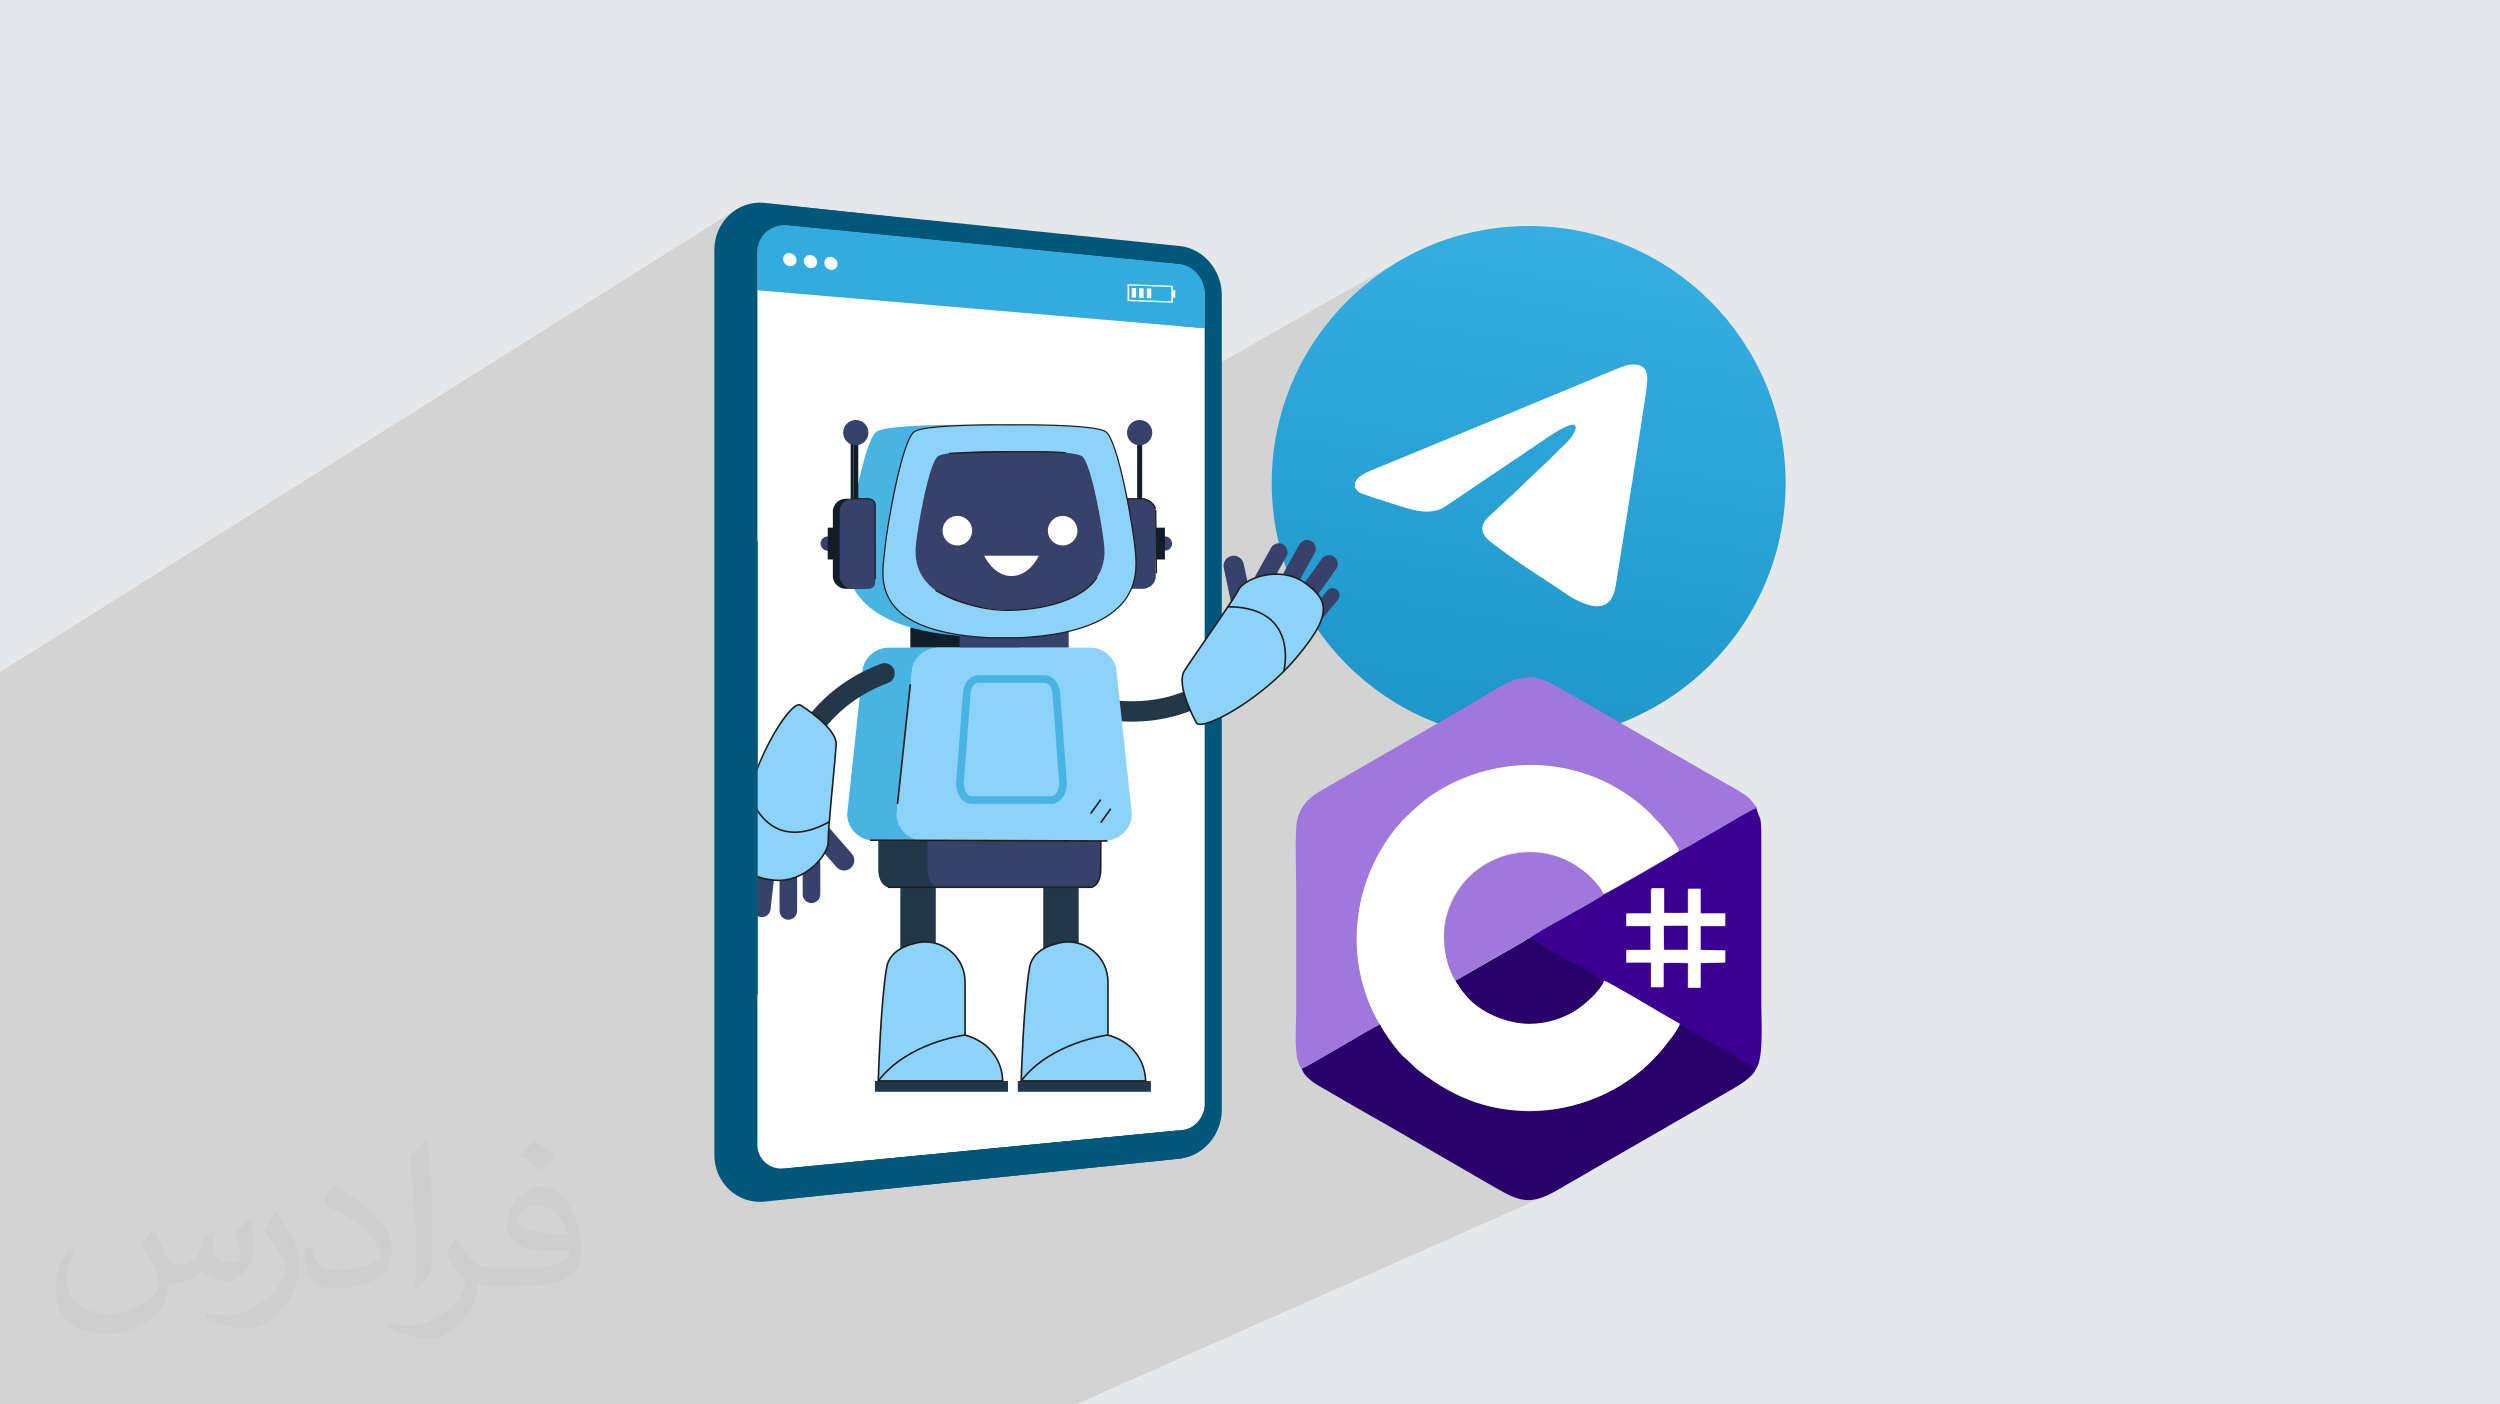 <?xml version="1.0" encoding="UTF-8"?>
<!DOCTYPE svg PUBLIC "-//W3C//DTD SVG 1.1//EN" "http://www.w3.org/Graphics/SVG/1.1/DTD/svg11.dtd">
<!-- Creator: CorelDRAW 2020 (64-Bit) -->
<svg xmlns="http://www.w3.org/2000/svg" xml:space="preserve" width="94.192mm" height="52.917mm" version="1.1" style="shape-rendering:geometricPrecision; text-rendering:geometricPrecision; image-rendering:optimizeQuality; fill-rule:evenodd; clip-rule:evenodd"
viewBox="0 0 9404.92 5283.66"
 xmlns:xlink="http://www.w3.org/1999/xlink"
 xmlns:xodm="http://www.corel.com/coreldraw/odm/2003">
 <defs>
  <style type="text/css">
   <![CDATA[
    .fil17 {fill:#280069}
    .fil16 {fill:#390091}
    .fil18 {fill:#A078DB}
    .fil0 {fill:#E6E7E8}
    .fil4 {fill:white}
    .fil6 {fill:#FEFEFE;fill-rule:nonzero}
    .fil5 {fill:#00577A;fill-rule:nonzero}
    .fil14 {fill:#111E28;fill-rule:nonzero}
    .fil13 {fill:#1D1D1B;fill-rule:nonzero}
    .fil10 {fill:#223749;fill-rule:nonzero}
    .fil8 {fill:#33ABDE;fill-rule:nonzero}
    .fil11 {fill:#374169;fill-rule:nonzero}
    .fil7 {fill:#49263E;fill-rule:nonzero}
    .fil15 {fill:#49B3E2;fill-rule:nonzero}
    .fil12 {fill:#8CD2F9;fill-rule:nonzero}
    .fil9 {fill:white;fill-rule:nonzero}
    .fil2 {fill:#373435;fill-opacity:0.031}
    .fil1 {fill:#2B2A29;fill-opacity:0.102}
    .fil3 {fill:url(#id0)}
   ]]>
  </style>
  <linearGradient id="id0" gradientUnits="userSpaceOnUse" x1="5602.69" y1="2772.19" x2="5898.82" y2="861.59">
   <stop offset="0" style="stop-opacity:1; stop-color:#1E96C8"/>
   <stop offset="1" style="stop-opacity:1; stop-color:#37AEE2"/>
  </linearGradient>
 </defs>
 <g id="Layer_x0020_1">
  <polygon class="fil0" points="-0,0 9404.92,0 9404.92,5283.66 -0,5283.66 "/>
  <path class="fil1" d="M2545.49 5283.66l-36.91 0 -9.01 0 -10.51 0 -10.56 0 -1.93 0 -0.35 0 -6.33 0 -3.59 0 -1.59 0 -0.26 0 -8.75 0 -1.19 0 -25.54 0 -6.83 0 -1.82 0 -8.71 0 -19.24 0 -46.58 0 -3.01 0 -1.81 0 -36.81 0 -1.87 0 -7.52 0 -0.5 0 -1.31 0 -5.44 0 -4.15 0 -7.7 0 -21.19 0 -1.8 0 -18.71 0 -2.95 0 -0.35 0 -0.05 0 -0.36 0 -0.01 0 -0.04 0 -0.01 0 -7.07 0 -0.04 0 -0.01 0 -1.76 0 -0.1 0 -6.08 0 -0.66 0 -2.37 0 -1.07 0 -12.24 0 -19.93 0 -3.57 0 -0.01 0 -1.69 0 -1.55 0 -1.76 0 -19.07 0 -1.69 0 -0.05 0 -17.71 0 -1.75 0 -6.17 0 -1.67 0 -0.05 0 -45.83 0 -1.53 0 -0.13 0 -0.84 0 -1.27 0 -0.44 0 -0.4 0 -25.37 0 -3.1 0 -1.44 0 -25.72 0 -1.09 0 -0.6 0 -3.14 0 -0.33 0 -42.83 0 -0.01 0 -1.61 0 -0.02 0 -5.04 0 -0.1 0 -9.74 0 -11.32 0 -12.53 0 -2.68 0 -6 0 -39.9 0 -63.02 0 -14.54 0 -8.04 0 -1.71 0 -3.39 0 -2.05 0 -3.04 0 -5.85 0 -2.28 0 -0.46 0 -1.97 0 -1.61 0 -58.8 0 -44.92 0 -8.74 0 -23.34 0 -31.92 0 -5.02 0 -48.98 0 -20.26 0 -30.01 0 -0.91 0 -3.77 0 -68.37 0 -4.38 0 -34.77 0 -5.88 0 -19.21 0 -11.32 0 -5.92 0 -6.24 0 -1.24 0 -3.18 0 -1.47 0 -1.48 0 -1.6 0 -8.6 0 -10 0 -9.85 0 -5.35 0 -3.02 0 -8.47 0 -3.68 0 -12.5 0 -120.9 0 -21.46 0 -146.56 0 -6.35 0 -2.73 0 -2.72 0 -13.09 0 -1.62 0 -53.59 0 -9.55 0 -18.31 0 -11.19 0 -5.99 0 -0.34 0 -1.24 0 -3.15 0 -1.39 0 -1.41 0 -16.84 0 -17.6 0 -13.47 0 -3.3 0 -1.39 0 -0.01 0 -12.29 0 -66.99 0 -4.97 0 -20.45 0 -108.99 0 -24.37 0 -5.78 0 -5.73 0 -3.35 0 -5.78 0 -6.17 0 -34.13 0 -2.73 0 -2.72 0 -65.78 0 -66.43 0 -12.84 0 -42.32 0 -6.34 0 -5.17 0 -1.86 0 -35.41 0 -12.8 0 -4.85 0 -18.39 0 -2.58 0 -8.04 0 -33.81 0 -1.1 0 -34.06 0 -2.62 0 -52.42 0 -3.13 0 -2.54 0 -5.67 0 -4.14 0 -3.27 0 -2.46 0 -1.78 0 -2.42 0 -1.88 0 -5.88 0 -14.24 0 -2.67 0 -2.59 0 -29.94 0 0 -8.77 0 -8.14 0 -0.11 0 -22.53 0 -1.23 0 -4.03 0 -4.02 0 -0.41 0 -14.3 0 -2.05 0 -7.41 0 -12.61 0 -5.25 0 -1.61 0 -6.72 0 -0.11 0 -11.78 0 -2.06 0 -5.93 0 -4.12 0 -9.51 0 -11.79 0 -26.47 0 -1.21 0 -3.19 0 -3.08 0 -2.57 0 -0.19 0 -9.26 0 -4.81 0 -1.3 0 -0.66 0 -1.84 0 -3.51 0 -0.01 0 -0.05 0 -0.08 0 -6.44 0 -1.8 0 -6.85 0 -7.07 0 -0.76 0 -3.36 0 -11.21 0 -7.91 0 -8.31 0 -14.91 0 -2.76 0 -3.67 0 -11.14 0 -23.01 0 -1.6 0 -4.74 0 -2 0 -1.37 0 -0.99 0 -3.87 0 -21.19 0 -0.43 0 -6.89 0 -9.03 0 -4.69 0 -9.19 0 -2.19 0 -3.9 0 -0.96 0 -0.43 0 -2.08 0 -0.47 0 -0.16 0 -2.39 0 -0.67 0 -0.57 0 -2.87 0 -6.08 0 -1.92 0 -0.06 0 -1.19 0 -2.92 0 -8.92 0 -5.18 0 -4.5 0 -0.33 0 -3.49 0 -5.58 0 -3.06 0 -1.89 0 -3.82 0 -2.02 0 -1.13 0 -1.33 0 -2.06 0 -1.24 0 -0.56 0 -1.56 0 -1.31 0 -11.07 0 -6.6 0 -1.3 0 -0.87 0 -1.15 0 -0.18 0 -2.51 0 -1.51 0 -0.99 0 -7.18 0 -0.04 0 -7.05 0 -8.12 0 -4.27 0 -0.9 0 -0.99 0 -1.68 0 -0.8 0 -0.68 0 -0.63 0 -1.55 0 -4.57 0 -0.61 0 -1.19 0 -2.46 0 -2.02 0 -5.86 0 -1.8 0 -2.65 0 -1.4 0 -2.45 0 -10.79 0 -2.41 0 -2.43 0 -5.33 0 -0.56 0 -2.45 0 -2.93 0 -0.29 0 -2.23 0 -4.36 0 -7.46 0 -0.42 0 -10.78 0 -4.9 0 -0.05 0 -3.3 0 -7.84 0 -6.36 0 -9.55 0 -5.83 0 -4.88 0 -12.51 0 -10.73 0 -3.84 0 -11.6 0 -2.63 0 -7.86 0 -6.96 0 -1.91 0 -0.14 0 -2.22 0 -2.36 0 -3.95 0 -2.04 0 -2.59 0 -1.73 0 -1.93 0 -0.34 0 -0.6 0 -1.44 0 -3.61 0 -11.69 0 -5.26 0 -1.69 0 -3.79 0 -7.85 0 -2.99 0 -10.78 0 -0.17 0 -16.24 0 -0.31 0 -24.84 0 -13.41 0 -0.25 0 -1.97 0 -2.59 0 -3.57 0 -2.97 0 -0.82 0 -6.27 0 -2.96 0 -4 0 -8.77 0 -1.27 0 -0.63 0 -0.15 0 -0.93 0 -0.96 0 -0.48 0 -15.49 0 -0.21 0 -0.88 0 -6.72 0 -1.51 0 -7.9 0 -0.25 0 -1.15 0 -0.92 0 -0.19 0 -0.25 0 -5.55 0 -1.22 0 -2.74 0 -9.89 0 -6.79 0 -4.13 0 -3.83 0 -23.7 0 -3.47 0 -1.08 0 -1.09 0 -1.93 0 -0.53 0 -3.09 0 -3.15 0 -3.12 0 -3.14 0 -16.25 0 -1.69 0 -0.63 0 -10.76 0 -2.09 0 -4.66 0 -6.7 0 -0.13 0 -2.96 0 -26.93 0 -10.36 0 -27.61 0 -11.9 0 -14.6 0 -1.39 0 -6.95 0 -68.22 0 -7.89 0 -7.05 0 -8.55 0 -10.63 0 -5.09 0 -7.23 0 -0.48 0 -1.38 0 -7.43 0 -2.32 0 -1.2 0 -27.68 0 -1.24 0 -2.89 0 -1.82 0 -18.3 0 -1.12 0 -1.14 0 -0.78 0 -3.85 0 -1.1 0 -3.53 0 -59.28 0 -13.37 0 -43.17 0 -13.76 0 -8.83 0 -0.31 0 -28.51 0 -3.61 0 -7.95 0 -1.27 0 -3.99 0 -2.34 0 -2.06 0 -2.02 0 -2.64 0 -3.35 0 -8.87 0 -0.38 0 -5.84 0 -1.19 0 -0.83 0 -4.63 0 -3.77 0 -4.68 0 -16.36 0 -1.62 0 -1.33 0 -2.59 0 -1.61 0 -1.34 0 -6.29 0 -2.23 0 -4.64 0 -13.2 0 -1.65 0 -1.69 0 -4.18 0 -1.79 0 -2.23 0 -0.52 0 -4.67 0 -37.86 0 -8.89 0 -4.56 0 -1.88 0 -0.52 0 -2.39 0 -11.3 0 -0.69 0 -5.32 0 -1.33 0 -3.05 0 -4.31 0 -1.73 0 -0.38 0 -8.89 0 -1.7 0 -4.29 0 -8.88 0 -7.52 0 -4.61 0 -6.92 0 -0.59 0 -8.56 0 -3.3 0 -3.45 0 -5.11 0 -8.6 0 -9.79 0 -39.83 0 -6.69 0 -538.39 0 -0.48 0 -0.01 0 -4.41 0 -8.28 0 -0.02 0 -28.96 0 -5.98 0 -0.47 0 -0.03 0 -4.49 0 -0.01 0 -0.16 0 -8.21 0 -0.01 0 -26.12 0 -0.75 0 -2.39 0 -6.18 0 -0.51 0 -0.02 0 -4.44 0 -0.12 0 -8.46 0 -0.01 0 -29.55 0 -11.19 0 -29.26 0 -62.79 0 -6.57 0 -0.98 0 -0.96 0 -2.88 0 -12.75 0 -1.75 0 -14.49 0 -0.43 0 -5.49 0 -17.23 0 -9.09 0 -36.29 0 -53.11 2771.28 -1741.56 -14.62 10.07 -13.48 11.5 -12.27 12.83 -10.94 14.05 -9.54 15.14 -8.01 16.13 -6.41 17 -3.01 11.36 146.83 -91.95 -13.49 10.55 -12.26 11.88 -10.94 13.12 -9.54 14.28 -8.01 15.35 -6.41 16.35 -2.28 8.37 65.69 -41.02 16.64 -4.38 21.18 0.01 40.23 3.98 8.98 -2.33 10.95 -1.67 11.33 -0.58 11.67 0.58 1473.05 145.73 9.79 1.49 9.5 2.48 9.17 3.4 8.78 4.27 8.35 5.09 7.87 5.85 7.34 6.56 6.77 7.21 6.15 7.81 5.48 8.35 4.77 8.84 4 9.26 3.21 9.64 2.35 9.95 1.44 10.2 0.49 10.42 0 130.37 0 163.85 757.88 -431.67 -40.48 23.28 -39.23 25.14 -37.89 26.95 -36.52 28.71 -35.08 30.38 -33.57 32 -32.01 33.58 -30.38 35.08 -28.7 36.51 -26.95 37.9 -25.15 39.22 -23.27 40.49 -21.35 41.68 -19.36 42.83 -17.3 43.9 -15.2 44.91 -13.03 45.88 -10.79 46.77 -8.5 47.61 -6.15 48.38 -3.73 49.1 -1.26 49.74 1.26 49.74 3.73 49.1 6.15 48.38 0.24 1.37 337.63 -184.08 9.82 -5.03 9.96 -4.54 9.78 -4.08 9.85 -3.97 9.89 -3.98 9.91 -4.01 9.91 -4.03 9.88 -4.06 9.85 -4.07 9.78 -4.11 9.7 -4.13 10.08 -3.95 10.09 -4.04 10.1 -4.11 10.09 -4.16 10.07 -4.19 10.04 -4.2 9.99 -4.2 9.94 -4.18 240.62 -99.21 15.09 -6.27 15.08 -6.26 15.09 -6.25 15.07 -6.25 15.07 -6.24 15.07 -6.23 15.06 -6.23 15.06 -6.23 15.06 -6.22 15.05 -6.21 15.05 -6.21 15.04 -6.21 15.04 -6.21 15.04 -6.21 15.04 -6.2 15.03 -6.21 15.03 -6.21 15.03 -6.2 15.03 -6.21 15.03 -6.21 15.02 -6.21 15.03 -6.22 15.02 -6.22 15.02 -6.23 15.02 -6.23 15.02 -6.23 15.02 -6.24 15.02 -6.25 15.01 -6.25 15.02 -6.27 15.02 -6.27 15.02 -6.28 8.78 -3.71 10.08 -4.28 10.97 -4.59 11.4 -4.63 11.4 -4.39 10.97 -3.9 10.08 -3.14 8.78 -2.1 13.59 -1.78 12.49 -0.03 11.25 1.79 9.87 3.69 8.36 5.67 6.69 7.72 4.88 9.84 2.95 12.03 0.76 10.41 -0.25 12.35 -1.05 13.68 -1.62 14.37 -1.96 14.43 -2.09 13.85 -1.97 12.66 -1.64 10.82 -1.78 12.26 -1.81 12.28 -1.84 12.28 -1.86 12.28 -1.87 12.28 -1.9 12.27 -1.91 12.25 -1.92 12.24 -1.93 12.32 -1.91 12.29 -1.9 12.29 -1.89 12.27 -1.88 12.29 -1.88 12.29 -1.89 12.32 -1.9 12.34 -1.43 9.01 -2.02 12.54 -2.4 14.81 -2.53 15.79 -2.44 15.51 -2.13 13.93 -1.57 11.09 -0.8 6.98 -1.72 8.75 -1.93 11.03 -2.05 12.61 -2.09 13.48 -2.08 13.65 -1.97 13.11 -1.79 11.87 -1.54 9.91 -45.92 288.16 -1.72 10.43 -2.07 10.61 -2.61 10.59 -3.33 10.32 -4.25 9.86 -5.37 9.17 -6.66 8.25 -8.16 7.11 -10.2 5.92 -753.76 386.74 8.13 4.67 41.69 21.35 42.82 19.36 14.2 5.6 275.69 -140.49 -10.47 5.38 -10.68 5.72 -10.78 5.98 -10.75 6.13 -10.61 6.2 -10.36 6.17 -9.99 6.05 -9.51 5.83 -8.9 5.53 -8.19 5.12 -7.35 4.62 -148.26 85.55 9.88 3.89 44.91 15.2 45.88 13.03 46.77 10.79 47.61 8.5 48.38 6.15 49.1 3.73 49.74 1.26 49.74 -1.26 49.1 -3.73 48.38 -6.15 47.61 -8.5 46.77 -10.79 45.88 -13.03 44.91 -15.2 43.9 -17.3 42.83 -19.36 -385.75 191.89 24.23 1.36 24.2 2.27 24.12 3.16 24 4.05 23.85 4.95 23.69 5.86 23.48 6.75 23.26 7.66 23.01 8.57 22.74 9.48 22.42 10.37 22.09 11.29 21.73 12.2 21.34 13.11 20.92 14.02 20.48 14.94 20 15.86 15.13 12.82 11.28 10.02 8.47 8.02 6.69 6.84 5.98 6.48 6.29 6.94 7.65 8.21 10.05 10.28 8.96 9.49 10.47 12.03 11.33 13.84 11.53 14.93 11.08 15.29 9.97 14.92 2.41 4.06 289.88 -138.96 -7.51 3.65 -8.91 4.65 -10.04 5.48 -10.9 6.13 -11.53 6.6 -3 1.74 47.36 -22.7 7.76 -3.64 6.15 -2.47 4.28 -1.11 -80.05 38.36 -6.34 3.71 -11.8 6.94 -11.36 6.7 -10.67 6.27 -9.73 5.67 -8.51 4.9 -7.04 3.93 -5.3 2.81 -9.34 5.07 -9.19 5.07 -9.04 5.08 -8.94 5.07 -8.84 5.07 -8.78 5.08 -8.73 5.07 -8.71 5.07 -8.4 5.23 -9.07 5.46 -9.54 5.55 -9.75 5.51 -9.76 5.32 -9.53 5.01 -9.07 4.55 -5.97 2.86 1.45 3.02 8.31 -3.96 -15.41 7.37 -9.35 5.73 -14.31 8.58 -18.03 10.66 -21.02 12.34 -23.25 13.57 -24.75 14.37 -25.51 14.74 -25.54 14.67 -24.82 14.17 -23.36 13.23 -21.17 11.86 -18.23 10.06 -14.57 7.82 -10.14 5.16 -3.3 1.58 0.23 0.48 -7.76 5.8 -11.97 7.76 -15.58 9.45 -18.53 10.83 -20.86 11.91 -22.58 12.71 -23.64 13.21 -24.09 13.41 -23.91 13.32 -23.11 12.93 -21.67 12.26 -19.6 11.28 -16.89 10 -13.58 8.45 -9.62 6.6 -5.04 4.43 -0.96 0.46 4.67 2.16 6.74 3.41 7.68 4.11 8.47 4.72 2.77 1.59 428.89 -203.98 46.41 0 0 44.94 90.86 -43.01 46.41 0 0 92.82 92.8 0 0 46.4 -1.93 0.9 0 1.02 -90.87 42.42 0 46.54 92.8 1.93 0 44.47 -1.93 0.89 0 1.03 -90.87 42.02 0 50.81 -1.95 0.9 0 1.02 -177.56 81.81 0.41 0.24 20.32 11.94 18.86 11.02 16.94 9.81 14.58 8.28 11.72 6.45 6.69 3.59 4.42 2.33 2.62 1.42 1.26 0.88 0.34 0.7 -0.1 0.87 -0.11 1.42 0.03 0.19 8.05 -3.68 -1.2 1.67 -0.5 0.53 1.86 1.91 4.6 3.4 6.75 4.49 8.58 5.39 10.02 6.1 11.14 6.64 11.91 6.98 12.33 7.14 12.39 7.12 12.11 6.91 11.48 6.52 10.5 5.95 9.19 5.18 7.51 4.24 5.48 3.12 3.12 1.81 133.42 77.35 3.04 1.68 1.98 0.89 1.18 0.39 0.58 0.19 0.22 0.27 0.08 0.66 0.17 1.34 0.5 2.32 -983.66 440.52 7.2 4.16 18.48 10.57 17.13 9.26 16 7.9 15.07 6.53 14.33 5.15 13.79 3.75 13.45 2.34 13.33 0.9 13.39 -0.54 13.66 -2.02 14.13 -3.49 14.81 -5 15.68 -6.52 -1771.81 786.36 -242.66 0 -15.5 0 -22.73 0 -276.78 0 -31.39 0 -0.29 0 -96.8 0 -33.24 0 -3.82 0 -75.14 0 -45.75 0 -1.54 0 -0.89 0 -0.47 0 -0.75 0 -0.28 0 -0.72 0 -1.39 0 -36 0 -38.59 0 -128.93 0 -1.97 0 -97.84 0 -1.96 0 -25.92 0 -1.98 0 -48.58 0 -1.91 0 -4.49 0 -1.93 0 -53.19 0 -9.65 0 -4.05 0 -16.68 0 -1.9 0 -29.36 0 -1.91 0 -4 0 -5.69 0 -1.74 0 -25.71 0 -19.48 0 -1.91 0 -6.07 0 -5.64 0 -19.56 0 -42.42 0 -1.93 0 -3.8 0 -1.89 0 -3.63 0 -1.87 0zm406.67 -4428.82l0.01 0 11.42 -7.11 -11.43 7.11zm2604.59 1780.64l-159.38 81.17 0.01 0 159.37 -81.17z"/>
  <path class="fil2" d="M578.49 4627.69c17.95,27.21 29.6,53.36 40.96,82.43 8.45,16.91 12.93,48.09 52.57,48.09 11.61,0 28.28,-3.42 43.06,-11.61 16.63,-8.73 29.32,-21.94 35.94,-42l15.85 -53.36 38.57 -19.02 2.64 2.64c-5.27,20.09 -6.59,39.36 -6.59,54.43 0,44.63 38.57,61.56 69.22,61.56 17.95,0 34.09,-8.73 34.09,-25.11 0,-21.13 -8.98,-57.06 -20.62,-89.29 17.95,-17.95 35.94,-35.94 56.53,-50.47l3.17 1.6c8.98,38.04 14,75.56 14,100.66 0,24.57 -10.83,51.79 -19.81,69.49 -18.49,34.87 -51.25,62.62 -90.87,62.62 -30.1,0 -63.65,-15.07 -86.66,-43.06l-1.32 0c-21.66,26.96 -55.22,51.25 -108.86,51.25l-16.63 0c-2.64,35.41 -10.29,60.49 -21.94,82.95 -31.95,62.34 -126.81,106.47 -216.1,106.47 -124.17,0 -186.51,-71.59 -186.51,-166.96 0,-58.91 19.27,-113.6 48.88,-152.42l24.29 10.04c-18.49,35.41 -30.91,68.68 -30.91,101.45 0,89.29 72.66,131.83 156.4,131.83 77.68,0 173.83,-49.41 191.28,-106.72 -6.59,-62.62 -30.1,-91.93 -66.04,-148.99 10.83,-19.02 24.83,-38.04 42.28,-58.38l3.17 0 0 0 0 0 -0.02 -0.09zm1432.13 -336.04c26.15,16.39 51.79,35.66 76.87,57.85 -14,19.81 -31.45,37.79 -53.11,53.64 -25.11,-20.34 -50.19,-37.79 -75.84,-56.27 17.42,-19.55 34.62,-38.29 52.04,-55.22l0 0 0 0 0 0 0 0 0 0 0.03 0zm13.47 244.11c-42.28,0 -76.87,27.75 -76.87,48.34 0,44.13 84.53,57.85 185.72,57.31 -12.68,-51.79 -57.06,-105.68 -108.86,-105.68l0.01 0.03zm-94.86 236.19c54.96,0 103.04,-1.6 139.74,-10.83 40.96,-10.29 75.56,-30.91 75.56,-45.17 0,-3.7 0,-8.19 -1.32,-11.89 -22.98,2.11 -49.41,2.11 -72.38,2.11 -74.49,0 -131.55,-16.91 -154.02,-58.66 -5.55,-11.61 -9.51,-24.57 -9.51,-39.36 0,-40.43 17.42,-79.79 48.09,-107 25.61,-22.45 53.89,-36.44 82.67,-36.44 52.04,0 93.51,41.75 122.57,107.54 15.85,35.94 26.68,77.4 26.68,129.72 0,34.87 -9.51,64.19 -31.17,85.85 -40.43,39.11 -114.92,53.89 -229.04,53.89l-51.79 0 0 0 -13.47 0c-28.28,0 -48.62,-5.02 -64.72,-17.42l-2.64 0c0.79,6.59 1.32,12.93 1.32,19.02 0,25.61 -8.45,58.38 -25.61,84.53 -50.72,75.3 -105.68,108.04 -153.24,108.04 -48.09,0 -107,-18.49 -160.11,-42.54l9.51 -18.49c17.17,7.13 40.96,11.89 73.7,11.89 85.85,0 198.66,-82.43 212.66,-163 -3.17,-6.59 -8.98,-15.32 -17.17,-24.57 -25.11,-29.85 -40.96,-54.68 -55.75,-80.83 12.68,-25.11 24.29,-45.17 35.13,-63.4l4.49 -0.53c36.72,74.77 69.99,117.55 144.23,117.55l11.61 0 0 0 53.89 0 0 0 0 0 0 0 0 0 0 0 0.09 0.01zm-371.98 79c6.34,-34.34 6.87,-72.91 6.87,-108.86l0 -53.36c0,-99.6 -12.68,-244.36 -22.98,-338.68 17.95,-19.27 43.06,-42 62.87,-57.31l5.81 1.6c13.47,118.62 16.63,256 16.63,383.06 0,33.3 -1.32,65.79 -4.49,89.55 -1.85,30.1 -19.27,52.83 -56.53,87.7l-8.19 -3.7zm-382.8 -157.19c1.85,46.77 24.83,83.49 105.15,83.49 49.93,0 92.19,-12.93 138.96,-35.13 8.45,-3.7 12.93,-8.73 12.93,-12.93 0,-29.32 -22.45,-68.15 -60.23,-103.55 -36.72,-33.3 -85.34,-62.62 -130.76,-82.18 -15.6,-6.59 -20.62,-13.47 -20.62,-20.09 0,-13.47 17.95,-41.75 32.77,-62.09l5.02 -0.53c52.04,27.21 110.17,67.64 153.24,112.53 39.11,41.47 63.4,83.49 63.4,129.19 0,33.81 -10.29,65.51 -26.96,95.11 -57.06,28.79 -117.83,50.72 -178.06,50.72 -73.17,0 -123.1,-34.34 -123.1,-114.92 0,-8.73 0,-22.19 3.17,-39.64l25.11 0 0 0 0 0 0 0 0 0 0 0 -0.02 0zm-132.37 -132.9l45.45 73.45c16.63,27.21 32.23,56.81 32.23,103.55l0 59.7c0,48.34 -30.91,100.13 -80.83,151.38 -39.11,34.62 -73.7,49.41 -105.68,49.41 -47.55,0 -101.98,-14.79 -164.85,-41.75l7.13 -18.49c19.81,5.27 42.79,9.77 71.06,9.77 90.36,-0.53 182.8,-66.57 225.08,-147.15 5.02,-9.26 6.87,-17.95 6.87,-24.04 0,-9.26 -5.02,-19.55 -8.98,-28.79 -22.98,-43.31 -48.62,-82.95 -76.87,-119.68 14.79,-23.25 29.6,-45.7 45.7,-67.9l3.7 0.53 0 0 0 0 0 0 0 0 0 0 -0.02 0.01z"/>
  <g id="_2767383167232">
   <g>
    <circle class="fil3" cx="5750.76" cy="1816.89" r="966.71"/>
    <path class="fil4" d="M5241.34 1735.34c-25.73,11.06 -52.54,21.83 -78.73,32.39 -25.51,10.29 -56.66,25.26 -64.5,46.89 -6.54,18.06 7.38,32 15.43,38.02 6.83,5.11 112.7,38.52 124.84,42.23 53.34,16.28 125.18,45.34 183.71,19.09 12.44,-5.58 119.33,-79.21 133.19,-88.63 88.32,-59.96 177.31,-119.12 265.66,-178.93 20.55,-13.92 44.89,-30.48 70.01,-41.39 56.7,-24.62 35.48,20.53 18.14,42.68 -16.71,21.38 -43.5,42.3 -55.13,56.23l-42.07 41.01c-4.96,4.62 -9.24,8.56 -14.19,13.21l-78.81 75.06c-2.44,2.28 -4.02,4.43 -6.52,6.66 -16.59,14.74 -34.14,32.9 -50.84,47.36l-50.49 46.73c-13.94,11.74 -31.61,29.36 -34.09,48.89 -3.9,30.74 23.46,50 44.35,66.18 56.04,43.4 136.52,96.99 196.95,136.28 15.96,10.37 53.63,34.49 67.06,44.31 19.49,14.27 45.81,29.39 71.89,39.49 29.14,11.27 62.16,19.57 88.59,0.48 23.89,-17.25 29.89,-48.97 34.17,-76.34l45.92 -288.16c3.69,-23.22 10.89,-74.76 15.15,-94.42 0.89,-11.97 12.49,-81.5 15.3,-99.65 5.07,-32.97 9.98,-65.53 15.16,-98.42 5.13,-32.61 10.15,-65.46 14.87,-98.15 3.72,-25.87 13.4,-77.97 9.81,-102.57 -5.13,-35.08 -32.5,-45.95 -70.07,-38.93 -21.25,3.97 -61.23,21.86 -82.48,30.75 -160.18,67.05 -320.26,132.46 -481.21,199.39l-240.62 99.21c-26.43,11.1 -53.58,22.64 -80.44,33.06z"/>
   </g>
   <g>
    <path class="fil5" d="M4448.92 4152.2c0,50.23 -38.19,94.61 -85.49,99.17l-1494.77 144.37c-56.54,5.49 -60.22,-34.89 -60.22,-90.15l0 -3357.49c0,-61.71 8.98,-106.6 71.98,-100.36l1473.06 145.72c52.84,5.22 95.44,54.82 95.44,110.83l0 3047.91zm-92.62 -3226.43l-1479.23 -162.61c-104.21,-10.73 -189.62,73.54 -189.62,175.76l0 3406.62c0,102.24 85.41,185.68 189.62,174.95l1479.23 -161.82c87.01,-8.94 156.82,-90.74 156.82,-182.74l0 -3067.39c0,-92.03 -69.81,-173.82 -156.82,-182.77z"/>
    <path class="fil6" d="M2850.37 1091.81l0 -103.61 110.44 9.99c3.2,1.7 6.68,2.78 10.33,3.13 3.69,0.35 7.2,-0.14 10.33,-1.25l57.18 5.18c3.11,1.67 6.58,2.79 10.27,3.1 3.65,0.35 7.13,-0.14 10.26,-1.22l56.66 5.11c3.06,1.68 6.54,2.76 10.16,3.11 3.65,0.32 7.1,-0.15 10.19,-1.26l1114.57 101.01 0 2.03 169.69 15.35 0 -1.99 111.03 10.05 0 94.08 -1681.15 -142.8zm1681.66 -22.69c-0.05,-1.01 -0.09,-2.03 -0.13,-3.04 -1.89,-34.07 -27.34,-63.69 -59.2,-68.84 -0.97,-0.18 -1.94,-0.32 -2.86,-0.46l-0.96 -0.14 -1543.68 -152.69c-0.39,-0.04 -0.74,-0.04 -1.12,-0.07 -1.15,-0.07 -2.27,-0.14 -3.41,-0.18 -38.28,-1.57 -69.02,25.23 -71.28,62.34 -0.1,1.12 -0.13,2.2 -0.17,3.31 -0.03,0.38 -0.07,0.73 -0.07,1.11l0 3430.6c0,35.73 29.79,61.73 66.34,58.2l492.08 -47.55 5.02 -0.47 1.22 -0.12 365.07 -35.27 2.17 -0.21 3.24 -0.3 3.13 -0.33 356.43 -34.38 2.01 -0.22 4.19 -0.41 326.98 -31.58c30.44,-2.98 55.06,-31.56 55.06,-63.98l0 -3114.34 -0.04 -1z"/>
    <path class="fil7" d="M4377.89 4257.99l-3.19 0.3c0.38,1.39 0.76,2.82 1.18,4.15 2.27,-0.46 3.43,-0.72 3.43,-0.72 -0.46,-1.17 -0.96,-2.48 -1.43,-3.73z"/>
    <path class="fil8" d="M4467.97 996.57l-1541.63 -152.52c-42.55,-4.2 -77.18,25.99 -77.18,67.51l0 180.15 1.2 0.1 1681.17 142.8 0.55 0.05 0 -163.53c0,-37.69 -28.65,-71.05 -64.11,-74.56z"/>
    <path class="fil9" d="M2996.36 978.97c0,10 -6.09,18.05 -14.87,21.11 -3.13,1.11 -6.65,1.57 -10.34,1.24 -3.66,-0.33 -7.15,-1.44 -10.32,-3.12 -8.81,-4.62 -14.96,-13.84 -14.96,-23.86 0,-13.64 11.36,-23.63 25.28,-22.33 13.94,1.3 25.21,13.37 25.21,26.96z"/>
    <path class="fil9" d="M3073.93 986.1c0,9.95 -6.03,17.97 -14.74,21.01 -3.11,1.12 -6.59,1.58 -10.26,1.24 -3.66,-0.32 -7.15,-1.42 -10.26,-3.1 -8.73,-4.62 -14.8,-13.77 -14.8,-23.75 0,-13.57 11.23,-23.52 25.06,-22.24 13.83,1.29 25,13.29 25,26.84z"/>
    <path class="fil9" d="M3150.83 993.17c0,9.91 -5.99,17.89 -14.61,20.92 -3.09,1.11 -6.55,1.58 -10.17,1.25 -3.63,-0.34 -7.1,-1.43 -10.19,-3.1 -8.65,-4.59 -14.66,-13.7 -14.66,-23.63 0,-13.52 11.12,-23.43 24.85,-22.17 13.7,1.29 24.78,13.24 24.78,26.73z"/>
    <path class="fil9" d="M4406.5 1133.68l-158.76 -6.15 0 -53.16 158.76 5.66 0 53.65zm-164.55 -64.71l0 63.5 170.41 6.66 0 -19.71 8.9 0.33 0 -28.09 -8.9 -0.32 0 -16.37 -170.41 -6.01z"/>
    <polygon class="fil9" points="4257.3,1119.34 4274.03,1119.97 4274.03,1083.61 4257.3,1082.99 "/>
    <polygon class="fil9" points="4285.35,1120.41 4302.13,1121.05 4302.13,1084.62 4285.35,1084.01 "/>
    <polygon class="fil9" points="4314.29,1121.52 4331.1,1122.16 4331.1,1085.66 4314.29,1085.06 "/>
    <path class="fil5" d="M2849.19 948.11c0,-61.73 51.4,-106.59 114.41,-100.38l1473.05 145.73c52.88,5.22 95.44,54.8 95.44,110.82l0 3047.96c0,50.19 -38.16,94.57 -85.46,99.09l-28.39 2.77 -1.76 0.17 -32.37 3.11 -6.21 0.62c0.51,1.26 0.97,2.57 1.47,3.73 0,0 -1.17,0.26 -3.47,0.72 -0.38,-1.34 -0.8,-2.77 -1.14,-4.15l-1187.9 114.81 -21.7 2.06 -163.65 15.82 -49.67 4.82c-56.55,5.44 -102.63,-34.94 -102.63,-90.2l0 -3357.48zm-78.56 -9.18l0 3406.61c0,102.24 85.41,176.23 189.61,165.5l373.94 -38.48 11.89 -1.26 1072.16 -110.41 1.73 -0.21 19.49 -2.01c87.01,-8.98 156.86,-90.69 156.86,-182.74l0 -3067.4c0,-92.02 -69.85,-173.8 -156.86,-182.76l-1479.21 -152.38c-104.2,-10.73 -189.61,63.29 -189.61,165.54z"/>
    <polygon class="fil7" points="4380.79,4264.88 4378.86,4257.87 4373.28,4258.42 4374.12,4265.13 "/>
    <polygon class="fil5" points="4425.95,4253.34 3186.85,4373.1 3186.85,4487.7 4448.92,4357.42 "/>
    <path class="fil10" d="M4118.22 2698.73l20.38 -73.71c1.64,0.42 164.32,43.48 328.99,-29.02l30.82 70.02c-190.37,83.82 -372.52,34.84 -380.19,32.7z"/>
    <path class="fil11" d="M4974.12 2328.77c-9.15,11.28 -25.7,13.01 -36.98,3.82 -11.27,-9.15 -13,-25.71 -3.85,-36.98l59.54 -73.39c9.14,-11.27 25.7,-12.99 36.98,-3.85 11.28,9.19 13,25.74 3.85,37.02l-59.54 73.38z"/>
    <path class="fil11" d="M4957.27 2237.32c-10.65,14.85 -31.32,18.24 -46.16,7.59 -14.85,-10.65 -18.25,-31.32 -7.6,-46.17l69.28 -96.6c10.64,-14.84 31.32,-18.23 46.16,-7.59 14.85,10.65 18.24,31.32 7.59,46.17l-69.27 96.6z"/>
    <path class="fil11" d="M4843.09 2197.36c-15.94,-8.89 -21.68,-29.02 -12.79,-44.99l57.77 -103.86c8.9,-15.98 29.07,-21.68 45.04,-12.83 15.94,8.89 21.68,29.06 12.79,45.03l-57.83 103.86c-8.84,15.94 -29.01,21.68 -44.98,12.79z"/>
    <path class="fil11" d="M4736.7 2209.73c-15.98,-8.89 -21.72,-29.02 -12.83,-44.99l57.82 -103.86c8.9,-15.94 29.03,-21.68 45,-12.8 15.94,8.9 21.68,29.03 12.78,45l-57.78 103.86c-8.89,15.94 -29.06,21.68 -44.99,12.79z"/>
    <path class="fil11" d="M4677.84 2300.56c-20.63,4.4 -40.97,-8.77 -45.37,-29.44l-28.73 -134.4c-4.4,-20.67 8.77,-41 29.4,-45.41 20.67,-4.39 41.01,8.77 45.41,29.44l28.72 134.4c4.41,20.67 -8.77,40.97 -29.43,45.41z"/>
    <path class="fil12" d="M4500.63 2718.65c0,0 -79.41,-140.72 -44.91,-195.19 34.48,-54.51 182.53,-262.7 203.87,-304.75 21.35,-42.1 152.72,-93.52 247.62,-27.21 94.89,66.33 104.99,122.76 -31.66,284.37 -136.65,161.61 -357.34,277.5 -374.91,242.78z"/>
    <path class="fil13" d="M4873.19 2473.9c-126.68,149.81 -315.41,253.1 -361.57,247.69 -2.28,-0.29 -4.11,-0.8 -5.5,-1.6 -1.26,-0.71 -2.18,-1.59 -2.76,-2.72l-0.05 -0.13c-0.8,-1.39 -78.11,-139.76 -45.03,-192.05 13.29,-21.01 44.23,-65.96 76.94,-113.51 12.28,-17.81 24.99,-36.27 37.4,-54.42 38.4,-56.08 79.12,-116.24 89.69,-137.08 10.01,-19.75 44.94,-40.5 84.95,-50.57 57.61,-14.42 115.27,-5.48 158.16,24.49 44.62,31.15 65.29,57.28 69.23,87.31 5.75,44.1 -24.6,101.73 -101.47,192.59zm4.69 3.94c78.08,-92.34 108.82,-151.33 102.82,-197.29 -4.15,-31.95 -25.63,-59.33 -71.75,-91.58 -4.69,-3.27 -9.56,-6.29 -14.55,-9.1 -42.4,-23.61 -95.57,-29.57 -148.64,-16.28 -42.28,10.61 -77.99,32.17 -88.9,53.68 -10.48,20.67 -53.22,83.78 -89.28,136.44 -12.44,18.11 -25.1,36.56 -37.39,54.43 -32.79,47.6 -63.69,92.54 -77.06,113.68 -34.98,55.23 41.13,191.71 44.82,198.29 2.18,4.23 6.53,6.8 12.95,7.55 53.38,6.25 246.98,-107.89 366.98,-249.82z"/>
    <path class="fil13" d="M4797.88 2354.4c-34.97,-45.28 -94.97,-68.39 -178.42,-68.77l0.05 -6.12c54.59,0.25 99.5,10.1 134.22,29.44 19.63,10.9 35.99,24.82 49.03,41.73 55.65,72.12 30.19,174.56 29.89,175.56l-5.92 -1.52c0.26,-1 25,-100.63 -28.85,-170.32z"/>
    <polygon class="fil14" points="3626.46,2360.27 3424.7,2360.27 3424.7,2436.54 3835.02,2436.54 3835.02,2360.27 "/>
    <path class="fil10" d="M3304.07 3274.04c0,32.2 15.58,58.91 35.95,63.77l219.22 0c20.38,-4.86 35.95,-31.57 35.95,-63.77l0 -110.32 -291.11 0 0 110.32z"/>
    <path class="fil11" d="M3664.55 3274.04c0,32.2 15.57,58.91 35.94,63.77l219.23 0c20.38,-4.86 35.94,-31.57 35.94,-63.77l0 -110.32 -291.1 0 0 110.32z"/>
    <path class="fil15" d="M4016.78 2541.33l-3.19 -29.57c-11.23,-43.31 -50.61,-75.23 -97.4,-75.23l-572.66 0c-46.79,0 -86.15,31.91 -97.41,75.23l-3.16 29.57 -53.19 495.92 -2.82 26.37 0 0.13c1.38,54.39 45.9,98.04 100.63,98.04l684.54 0c54.72,0 99.25,-43.65 100.64,-98.04l0 -0.13 -2.81 -26.37 -53.18 -495.92z"/>
    <path class="fil10" d="M3364.95 2524.05c-5.41,-22.27 -28.95,-34.85 -50.42,-26.96 -62.58,22.9 -184.24,80 -275.55,200.61l61 46.2c79.37,-104.82 187.86,-155.22 241.14,-174.9 18.2,-6.75 28.41,-26.12 23.83,-44.95z"/>
    <path class="fil11" d="M2817.8 3202.37c-14.3,-2.47 -27.94,7.1 -30.44,21.39l-16.33 93.05c-2.52,14.34 7.05,27.97 21.35,30.43 14.31,2.52 27.95,-7.03 30.45,-21.34l16.34 -93.05c2.51,-14.34 -7.06,-27.97 -21.37,-30.48z"/>
    <path class="fil11" d="M2883.21 3266.36c-18.15,-2.1 -34.56,10.94 -36.64,29.1l-13.57 118.09c-2.08,18.14 10.95,34.55 29.1,36.63 18.15,2.11 34.57,-10.94 36.64,-29.1l13.56 -118.08c2.1,-18.15 -10.93,-34.55 -29.09,-36.64z"/>
    <path class="fil11" d="M2965.74 3274.83c-18.26,0 -33.08,14.81 -33.08,33.09l0 118.88c0,18.23 14.82,33.07 33.08,33.07 18.27,0 33.09,-14.84 33.09,-33.07l0 -118.88c0,-18.28 -14.82,-33.09 -33.09,-33.09z"/>
    <path class="fil11" d="M3052.7 3212.28c-18.27,0 -33.08,14.8 -33.08,33.08l0 118.88c0,18.24 14.81,33.04 33.08,33.04 18.27,0 33.09,-14.8 33.09,-33.04l0 -118.88c0,-18.28 -14.82,-33.08 -33.09,-33.08z"/>
    <path class="fil11" d="M3113.93 3107.94c-13.91,-15.93 -38.07,-17.52 -53.97,-3.64 -15.91,13.92 -17.52,38.07 -3.62,53.97l90.45 103.48c13.9,15.9 38.07,17.52 53.98,3.65 15.91,-13.93 17.52,-38.08 3.62,-54.01l-90.46 -103.45z"/>
    <path class="fil12" d="M3011.42 2652.78c-32.22,-21.77 -168.66,186.8 -209.47,394.48 -40.8,207.65 -4.53,252.1 110.63,263.88 115.17,11.78 204.94,-97.02 203.12,-144.2 -1.81,-47.13 26.31,-301.06 29.93,-365.43 3.62,-64.41 -134.22,-148.73 -134.22,-148.73z"/>
    <polygon class="fil10" points="3387.04,3590.37 3520.35,3590.37 3520.35,3337.82 3387.04,3337.82 "/>
    <polygon class="fil10" points="3924.66,3590.37 4057.96,3590.37 4057.96,3337.82 3924.66,3337.82 "/>
    <polygon class="fil11" points="3811.72,2360.27 3609.96,2360.27 3609.96,2436.54 4020.3,2436.54 4020.3,2360.27 "/>
    <path class="fil11" d="M3489.34 3274.04c0,32.2 15.57,58.91 35.95,63.77l219.22 0c20.38,-4.86 35.95,-31.57 35.95,-63.77l0 -110.32 -291.11 0 0 110.32z"/>
    <path class="fil12" d="M3630.52 3893.71l0 -199.89c0,-95.78 -88.56,-167.57 -182.05,-146.77 -55.25,12.29 -103.91,38.96 -113.12,93.64 -23.12,137.41 -31.28,425.78 -31.28,425.78l467.92 0c0,0 5.44,-130.57 -141.47,-172.76z"/>
    <polygon class="fil10" points="3291.38,4107.26 3791.94,4107.26 3791.94,4066.46 3291.38,4066.46 "/>
    <path class="fil11" d="M3849.81 3274.04c0,32.2 15.56,58.91 35.94,63.77l219.22 0c20.38,-4.86 35.94,-31.57 35.94,-63.77l0 -110.32 -291.09 0 0 110.32z"/>
    <path class="fil12" d="M4202.04 2541.33l-3.15 -29.57c-11.28,-43.31 -50.65,-75.23 -97.45,-75.23l-572.65 0c-46.79,0 -86.15,31.91 -97.41,75.23l-3.15 29.57 -53.19 495.92 -2.83 26.37 0 0.13c1.38,54.39 45.92,98.04 100.64,98.04l684.57 0c54.72,0 99.24,-43.65 100.64,-98.04l0 -0.13 -2.86 -26.37 -53.17 -495.92z"/>
    <path class="fil12" d="M4168.11 3893.71l0 -199.89c0,-95.78 -88.56,-167.57 -182.06,-146.77 -55.23,12.29 -103.9,38.96 -113.09,93.64 -23.12,137.41 -31.29,425.78 -31.29,425.78l467.92 0c0,0 5.45,-130.57 -141.48,-172.76z"/>
    <polygon class="fil10" points="3828.97,4107.26 4329.55,4107.26 4329.55,4066.46 3828.97,4066.46 "/>
    <polygon class="fil14" points="4277.93,1908.62 4296.75,1908.62 4296.75,1630.57 4277.93,1630.57 "/>
    <path class="fil11" d="M4382.39 2017.93c-14.89,0 -26.92,12.04 -26.92,26.92 0,14.89 12.03,26.92 26.92,26.92 14.84,0 26.92,-12.03 26.92,-26.92 0,-14.88 -12.08,-26.92 -26.92,-26.92z"/>
    <polygon class="fil14" points="4347.88,2104.7 4382.39,2104.7 4382.39,1985.01 4347.88,1985.01 "/>
    <path class="fil11" d="M4298.85 1876.3l-84.78 0 0 338.68 84.78 0c24.74,0 45.29,-18.11 49.03,-41.81l0 -255.04c-3.73,-23.71 -24.28,-41.83 -49.03,-41.83z"/>
    <path class="fil11" d="M4287.24 1579.96c-26.25,0 -47.55,21.3 -47.55,47.57 0,26.27 21.3,47.56 47.55,47.56 26.29,0 47.56,-21.29 47.56,-47.56 0,-26.27 -21.27,-47.57 -47.56,-47.57z"/>
    <path class="fil15" d="M4016.32 1623.34c-45.53,-27.72 -329.09,-25.44 -359.07,-25.12 -29.98,-0.32 -313.55,-2.6 -359.08,25.12 -48.08,29.27 -106.62,372.13 -112.89,453.67 -6.24,81.23 4.13,295.25 469.34,317.51l0 0.25c0.89,-0.04 1.74,-0.08 2.63,-0.12 0.87,0.04 1.73,0.08 2.61,0.12l0 -0.25c465.23,-22.26 475.59,-236.28 469.34,-317.51 -6.29,-81.55 -64.82,-424.41 -112.88,-453.67z"/>
    <path class="fil12" d="M4158.68 1623.34c-45.54,-27.72 -329.09,-25.44 -359.07,-25.12 -29.98,-0.32 -313.54,-2.6 -359.07,25.12 -48.08,29.27 -106.62,372.13 -112.89,453.67 -6.25,81.23 -68.21,300.03 397.01,322.29l109.23 0c465.21,-22.27 443.9,-241.07 437.65,-322.29 -6.24,-81.55 -64.77,-424.41 -112.87,-453.67z"/>
    <polygon class="fil14" points="3200.12,1876.91 3209.96,1876.91 3209.96,1657.13 3200.12,1657.13 "/>
    <path class="fil14" d="M3242.96 1876.3l-60.71 0c-24,0 -44,17.01 -48.64,39.65 -0.3,1.44 -0.4,2.92 -0.4,4.38l0 250.61c0,1.47 0.1,2.94 0.4,4.41 4.63,22.6 24.63,39.62 48.64,39.62l60.71 0c13.28,0 24.06,-10.77 24.06,-24.07l0 -290.54c0,-13.29 -10.78,-24.06 -24.06,-24.06z"/>
    <polygon class="fil14" points="3209.97,1908.62 3228.78,1908.62 3228.78,1630.57 3209.97,1630.57 "/>
    <path class="fil11" d="M3113.89 2017.93c-14.87,0 -26.92,12.04 -26.92,26.92 0,14.89 12.05,26.92 26.92,26.92 14.87,0 26.91,-12.03 26.91,-26.92 0,-14.88 -12.04,-26.92 -26.91,-26.92z"/>
    <polygon class="fil14" points="3113.89,2104.7 3148.37,2104.7 3148.37,1985.01 3113.89,1985.01 "/>
    <path class="fil11" d="M3268.57 1876.3l-60.71 0c-24,0 -44,17.01 -48.65,39.65 -0.29,1.44 -0.39,2.92 -0.39,4.38l0 250.61c0,1.47 0.1,2.94 0.39,4.41 4.64,22.6 24.64,39.62 48.65,39.62l60.71 0c13.28,0 24.05,-10.77 24.05,-24.07l0 -290.54c0,-13.29 -10.77,-24.06 -24.05,-24.06z"/>
    <path class="fil11" d="M3219.46 1579.96c-26.26,0 -47.56,21.3 -47.56,47.57 0,26.27 21.3,47.56 47.56,47.56 26.28,0 47.57,-21.29 47.57,-47.56 0,-26.27 -21.29,-47.57 -47.57,-47.57z"/>
    <path class="fil11" d="M4069.28 1715.55c-33.96,-20.67 -243.83,-19.17 -269.66,-18.91 -25.84,-0.26 -235.71,-1.76 -269.67,18.91 -36.2,22.03 -80.26,280.15 -84.98,341.5 -4.7,61.1 3.13,221.86 352.04,238.98l0 0.29c0.88,-0.05 1.73,-0.13 2.62,-0.17 0.88,0.04 1.73,0.12 2.61,0.17l0 -0.29c348.91,-17.11 356.75,-177.88 352.05,-238.98 -4.73,-61.36 -48.81,-319.48 -84.99,-341.5z"/>
    <path class="fil9" d="M3601.53 1940.78c-30.72,0 -55.62,24.91 -55.62,55.63 0,30.71 24.89,55.62 55.62,55.62 30.72,0 55.63,-24.9 55.63,-55.62 0,-30.71 -24.9,-55.63 -55.63,-55.63z"/>
    <path class="fil9" d="M3997.71 1940.78c-30.74,0 -55.65,24.91 -55.65,55.63 0,30.71 24.9,55.62 55.65,55.62 30.73,0 55.64,-24.9 55.64,-55.62 0,-30.71 -24.9,-55.63 -55.64,-55.63z"/>
    <path class="fil9" d="M3706.31 2098.03c52.86,95.02 152.26,91.4 201.91,-7.3l-205.98 0 4.06 7.3z"/>
    <path class="fil15" d="M3955.14 2995.33l-299.82 0c-15.55,0 -29.07,-21.47 -29.66,-46.8l24.47 -327.11 1.33 -17.73c3.86,-20.13 15.72,-34.68 28.36,-34.68l250.79 0c12.65,0 24.52,14.55 28.38,34.68l25.79 344.8c-0.63,25.45 -14.13,46.85 -29.65,46.85zm32.54 -394.58l-0.21 -1.51c-6.29,-34.76 -29.69,-59.04 -56.85,-59.04l-250.79 0c-27.16,0 -50.52,24.28 -56.83,59.04l-26.1 347.77 -0.04 0.64 0 0.79c0.75,42.44 26.44,75.69 58.47,75.69l299.82 0c32.03,0 57.7,-33.25 58.45,-75.69l0 -0.88 -24.57 -328.28 -1.34 -18.53z"/>
    <path class="fil13" d="M3768.94 4063.4l-461.72 0c0.98,-31.78 9.63,-294.27 31.15,-422.21 7.72,-45.87 44.98,-76.52 110.75,-91.16 43.43,-9.65 88.3,0.85 123.12,28.77 35.1,28.14 55.22,70.07 55.22,115.03l0 202.18 2.22 0.64c74.63,21.43 108.5,66.33 123.76,100.25 13.7,30.45 15.35,57.74 15.5,66.51zm-135.36 -172l0 -197.58c0,-46.84 -20.96,-90.49 -57.51,-119.8 -36.28,-29.11 -83.03,-40.01 -128.28,-29.94 -68.45,15.23 -107.29,47.56 -115.46,96.11 -22.9,136.01 -31.25,423.29 -31.33,426.18l-0.09 3.15 474 0 0.12 -2.94c0.06,-1.35 3.81,-132.17 -141.46,-175.18z"/>
    <path class="fil13" d="M3301.63 4064.62l4.88 3.68c109.34,-144.11 322.24,-171.29 324.39,-171.58l-0.74 -6.08c-2.16,0.29 -217.59,27.76 -328.53,173.98z"/>
    <path class="fil13" d="M4306.53 4063.4l-461.71 0c0.98,-31.78 9.61,-294.27 31.15,-422.21 7.72,-45.87 45,-76.52 110.74,-91.16 43.44,-9.65 88.31,0.85 123.11,28.77 35.1,28.14 55.23,70.07 55.23,115.03l0 202.18 2.22 0.64c74.65,21.43 108.48,66.33 123.79,100.25 13.66,30.45 15.34,57.74 15.47,66.51zm-135.36 -172l0 -197.58c0,-46.84 -20.97,-90.49 -57.48,-119.8 -36.28,-29.11 -83.07,-40.01 -128.28,-29.94 -68.48,15.23 -107.31,47.56 -115.48,96.11 -22.9,136.01 -31.25,423.29 -31.34,426.18l-0.08 3.15 474.01 0 0.12 -2.94c0.04,-1.35 3.81,-132.17 -141.48,-175.18z"/>
    <path class="fil13" d="M3839.23 4064.62l4.87 3.68c109.36,-144.11 322.25,-171.29 324.39,-171.58l-0.71 -6.08c-2.19,0.29 -217.62,27.76 -328.55,173.98z"/>
    <path class="fil13" d="M4137.89 3266.16c0,62.23 -30.44,68.23 -33.13,68.6l-764.74 0 0 6.13 765.32 0c1.56,-0.17 38.67,-5.25 38.67,-74.73l0 -102.43 -6.12 0 0 102.43z"/>
    <polygon class="fil13" points="3272.86,3163.8 4166.56,3166.78 4166.56,3160.65 3272.87,3157.68 "/>
    <polygon class="fil13" points="3373.4,3023.79 3379.49,3024.42 3427.73,2574.58 3421.65,2573.95 "/>
    <polygon class="fil13" points="4100.6,3058.97 4105.54,3062.53 4143.42,3009.91 4138.42,3006.35 "/>
    <polygon class="fil13" points="4138.42,3093.07 4143.42,3096.62 4181.24,3044.04 4176.29,3040.48 "/>
    <path class="fil13" d="M3142.58 2801.35c-1.4,24.78 -6.55,78.99 -12.01,136.35 -2.05,21.65 -4.18,43.99 -6.23,65.96 -6.28,67.72 -12.59,140.05 -11.69,163.41 0.85,22.1 -19.57,57.23 -49.64,85.45 -43.3,40.68 -98,60.93 -150.11,55.57 -54.11,-5.54 -84.89,-18.28 -102.92,-42.65 -26.46,-35.73 -27.96,-100.81 -5.01,-217.59 37.82,-192.54 152.49,-374.52 195.45,-392.27 2.11,-0.88 3.98,-1.3 5.6,-1.3 1.44,0 2.68,0.33 3.7,1.05l0.11 0.04c1.37,0.84 136.23,84.12 132.76,145.97zm-129.51 -151.13c-3.96,-2.64 -9.01,-2.76 -15,-0.29 -49.67,20.51 -163.29,214.4 -199.13,396.76 -23.31,118.62 -21.49,185.17 6.11,222.4 19.15,25.87 51.21,39.38 107.22,45.12 5.69,0.58 11.41,0.83 17.14,0.83 48.52,0 97.89,-20.63 137.78,-58.02 31.77,-29.81 52.49,-66.05 51.57,-90.16 -0.89,-23.14 5.77,-99.08 11.68,-162.65 2.04,-21.92 4.15,-44.27 6.22,-65.91 5.45,-57.45 10.61,-111.7 12.02,-136.6 3.67,-65.25 -129.16,-147.53 -135.62,-151.47z"/>
    <path class="fil13" d="M2928.91 3115.66c-80.96,-34.72 -107.82,-133.81 -108.08,-134.81l-5.92 1.55c0.27,1.01 27.84,102.94 111.54,138.84 19.61,8.43 40.67,12.61 63.08,12.61 39.75,0 83.79,-13.2 131.64,-39.53l-2.96 -5.37c-73.07,40.25 -136.76,49.23 -189.31,26.71z"/>
    <path class="fil13" d="M4218.51 2269.94c-66.38,75.24 -195.81,117.95 -384.61,127.02l-109.12 0c-178.93,-8.6 -299.23,-47.68 -357.55,-116.19 -53.02,-62.32 -44.76,-135.24 -39.29,-183.45 0.83,-7.26 1.6,-14.13 2.07,-20.13 6.47,-84.17 65.35,-423.58 111.77,-451.83 36.84,-22.44 233,-24.96 319.63,-24.96 18.85,0 32.53,0.12 38.24,0.18 31.89,-0.34 312.95,-2.54 357.82,24.78 46.42,28.25 105.28,367.66 111.74,451.83l0.21 2.27c3.28,42.69 9.45,122.07 -50.9,190.49zm55.39 -193.14c-6.03,-78.34 -64.19,-425.17 -114.01,-455.47 -45.96,-27.99 -328.26,-25.81 -360.24,-25.46 -32.05,-0.35 -314.34,-2.53 -360.31,25.46 -49.78,30.29 -107.99,377.13 -114.02,455.47 -0.46,5.96 -1.23,12.75 -2.05,19.97 -5.56,49.06 -13.96,123.19 40.39,187.01 59.19,69.56 180.62,109.23 361.01,117.87l109.33 0c190.24,-9.11 320.77,-52.37 388.03,-128.61 61.64,-69.89 55.4,-150.57 52.03,-193.94l-0.17 -2.31z"/>
    <path class="fil13" d="M3294.73 1896.88c-2.59,-20.46 -25.71,-22.9 -25.95,-22.92l-0.12 -0.01 -68.57 0.61 0.05 4.7 68.31 -0.61c1.75,0.2 19.45,2.58 21.59,18.67l0.24 281.75 4.69 -0.04 -0.23 -281.87 -0.01 -0.29z"/>
    <path class="fil13" d="M4302.72 1873.99l-62.74 -0.04 0 4.7 62.03 0c2.93,0.65 35.01,8.38 42.72,35.82l4.53 -1.28c-8.85,-31.42 -44.99,-38.9 -46.54,-39.2z"/>
    <polygon class="fil13" points="4345.53,1918.15 4348.17,2156.77 4352.91,2156.73 4350.22,1918.1 "/>
    <path class="fil13" d="M4005.08 2257.33c-57.14,21.8 -127.3,34.38 -202.91,36.35 -152.65,3.98 -280.24,-73.93 -281.5,-74.73l-2.49 3.98c1.25,0.8 123.54,75.61 272.53,75.61 3.84,0 7.72,-0.04 11.59,-0.17 155.74,-4.07 280.7,-51.62 326.12,-124.07l-3.98 -2.49c-21.56,34.4 -62.82,63.95 -119.35,85.51z"/>
    <path class="fil13" d="M3569.78 1703.09l0.2 4.7c3.15,-0.13 316.53,-12.45 440.34,-2.24l0.39 -4.69c-124.08,-10.22 -437.78,2.1 -440.93,2.23z"/>
    <polygon class="fil5" points="2707.51,3740.03 2850.37,3740.03 2850.37,2036.02 2707.51,2036.02 "/>
   </g>
   <g>
    <path class="fil16" d="M6212.23 3343.16l46.41 0 0 92.82 90.86 0 0 -90.87 46.41 0 0 92.82 92.82 0 0 46.41 -92.82 0 0 90.86 92.82 1.93 0 44.48 -92.82 1.93 0 92.82 -46.41 0 0 -92.82c-29,0 -63.8,-1.93 -92.8,0l0 90.88 -46.4 0 0 -92.81 -92.82 0 0 -46.41 90.87 0 0 -90.86 -90.87 0 0 -46.41 92.82 0 0 -83.14 0 -9.68 1.93 -1.93 0 -0.02zm104.42 -141.13c-9.68,7.72 -272.64,160.48 -284.24,162.4 -29,23.2 -264.9,146.95 -278.44,164.36 27.07,11.6 106.35,61.88 139.23,81.22 7.74,3.86 135.35,75.41 139.22,83.14 19.34,3.86 214.64,123.74 268.76,152.74 21.27,11.6 13.53,5.8 15.47,13.53 3.86,-3.86 3.86,1.94 5.79,-3.86 3.86,7.73 129.55,77.34 139.22,83.14l133.42 77.35c9.68,5.8 5.79,0 7.74,7.73 32.88,-29 23.2,-179.81 23.2,-233.96l0 -643.87c0,-83.14 -5.79,-58.01 -19.34,-108.28 -15.47,1.93 -123.74,69.6 -146.95,81.21 -25.13,13.53 -48.34,27.07 -71.54,40.6 -21.28,13.53 -52.22,30.95 -73.48,40.6l1.94 1.95 0 -0.01z"/>
    <polygon class="fil16" points="6260.58,3573.27 6351.44,3573.27 6351.44,3480.45 6258.63,3482.39 "/>
    <path class="fil17" d="M4897.43 4019.9c7.74,34.8 63.81,65.75 88.94,79.27 104.42,61.88 216.56,123.74 319.04,183.68l320.95 185.62c102.47,59.94 139.22,63.8 247.51,0 34.79,-21.28 71.54,-40.6 106.35,-61.87l533.66 -307.43c23.2,-13.53 83.14,-48.34 90.86,-77.35 -1.93,-7.72 1.94,-1.93 -7.72,-7.72l-133.42 -77.35c-9.68,-5.79 -135.35,-75.41 -139.22,-83.14 -3.86,5.79 -1.93,0 -5.79,3.86 -7.75,9.68 -15.47,25.13 -21.28,34.79l-48.34 61.88c-7.75,9.68 -19.35,19.32 -27.07,29 -114.08,119.89 -290.04,197.21 -469.86,197.21 -170.14,-1.93 -293.89,-59.94 -409.91,-148.88 -27.07,-21.28 -42.53,-40.6 -58,-52.2 -25.13,-19.33 -79.28,-96.68 -92.82,-125.68 -42.53,19.35 -274.55,160.5 -293.9,166.3l0 0.01 0.01 0.02z"/>
    <path class="fil17" d="M5473.62 3689.27c23.2,32.88 15.47,27.07 46.41,63.8 50.26,58 145.01,100.54 232.02,102.46 67.68,1.94 125.67,-19.32 174.02,-48.34 34.8,-21.28 96.67,-75.41 110.2,-114.07 -3.87,-7.73 -131.48,-79.27 -139.22,-83.14 -34.79,-19.35 -112.14,-67.69 -139.22,-81.22 -7.75,0 -11.6,3.86 -19.33,9.67l-262.96 150.81 -1.93 0 0.01 0.02z"/>
    <path class="fil18" d="M4897.43 4019.9c21.27,-5.79 251.36,-146.94 293.89,-166.29 -133.41,-228.15 -110.2,-525.91 63.8,-738.61 25.13,-30.94 52.22,-56.08 81.22,-81.22 25.13,-23.2 59.94,-48.35 94.75,-67.68 232.02,-131.48 527.85,-114.07 738.61,59.94 46.41,38.67 40.6,38.67 71.54,69.61 21.28,21.28 65.74,77.35 77.34,106.35 21.27,-9.67 50.27,-27.07 73.47,-40.6 23.2,-13.53 46.41,-27.07 71.55,-40.6 21.27,-11.6 129.54,-79.28 146.94,-81.22 -21.27,-25.13 -21.27,-34.8 -59.94,-58 -21.28,-15.47 -50.27,-29 -73.47,-42.53l-295.83 -170.15c-48.34,-29 -98.61,-56.08 -146.95,-85.07 -50.26,-29 -96.67,-56.08 -148.89,-85.07 -52.2,-29 -98.61,-65.75 -175.94,-44.48 -38.66,9.68 -115.99,58.01 -152.76,81.2l-589.72 340.3c-46.4,27.07 -87,65.75 -90.88,139.22 -3.86,73.48 0,158.55 0,232.02l0 464.05c0,54.15 -11.6,175.94 21.27,210.76l0 -1.94 0.01 0z"/>
    <path class="fil18" d="M5473.62 3689.27l262.97 -150.81c7.74,-3.86 11.59,-7.72 19.32,-9.67 13.53,-17.4 249.43,-139.23 278.43,-164.36 -9.67,-27.07 -56.08,-73.48 -75.4,-87.01 -32.88,-25.13 -63.82,-44.47 -104.42,-56.08 -166.29,-52.22 -348.02,32.87 -406.06,204.96 -29,85.07 -17.39,191.41 25.13,261.01l0 1.95 0.02 0z"/>
    <path class="fil4" d="M5191.31 3851.69c13.54,29 69.61,106.35 92.82,125.67 15.47,11.6 30.93,32.88 58.01,52.2 115.99,88.95 239.76,146.95 409.91,148.89 181.75,1.93 355.76,-75.41 469.85,-197.21 7.75,-7.73 19.35,-19.33 27.07,-29l48.35 -61.88c7.74,-9.68 15.47,-25.13 21.27,-34.79 -1.93,-7.75 5.79,-1.94 -15.47,-13.53 -52.2,-29.01 -249.43,-148.88 -268.75,-152.77 -13.54,38.67 -75.41,92.82 -110.21,114.08 -48.35,29 -106.35,48.34 -174.02,48.34 -87.01,-1.93 -181.75,-44.47 -232.02,-102.46 -30.94,-36.74 -23.2,-30.93 -46.41,-63.8 -40.6,-69.61 -54.15,-175.94 -25.13,-261.03 58.01,-172.09 241.69,-257.16 406.06,-204.96 40.6,13.53 71.54,30.94 104.4,56.08 19.34,13.53 65.75,59.95 75.4,87.01 9.68,-1.93 274.55,-154.7 284.24,-162.41 -9.67,-27.07 -56.08,-85.07 -77.35,-106.35 -30.92,-30.92 -25.13,-30.92 -71.54,-69.61 -210.75,-174.02 -504.65,-191.42 -738.61,-59.94 -34.81,19.32 -69.61,44.47 -94.75,67.67 -29,25.13 -56.08,50.26 -81.22,81.21 -174.01,212.69 -197.21,510.46 -63.79,738.62l1.93 -0.02 -0.02 0.01z"/>
    <path class="fil4" d="M6258.63 3482.39l90.86 0 0 90.87 -90.86 0 0 -90.87zm-46.41 -129.53l0 83.14 -92.82 0 0 46.4 90.87 0 0 90.87 -90.87 0 0 46.41 92.82 0 0 92.81 46.41 0 0 -90.86c29,-1.94 61.87,-1.94 92.81,0l0 92.81 46.41 0 0 -92.81 92.8 -1.94 0 -44.47 -92.8 -1.93 0 -90.87 92.8 0 0 -46.4 -92.8 0 0 -92.82 -46.41 0 0 90.88 -90.86 0 0 -92.81 -46.41 0 0 9.67 -1.93 1.94 -0.02 -0.02z"/>
   </g>
  </g>
 </g>
</svg>
